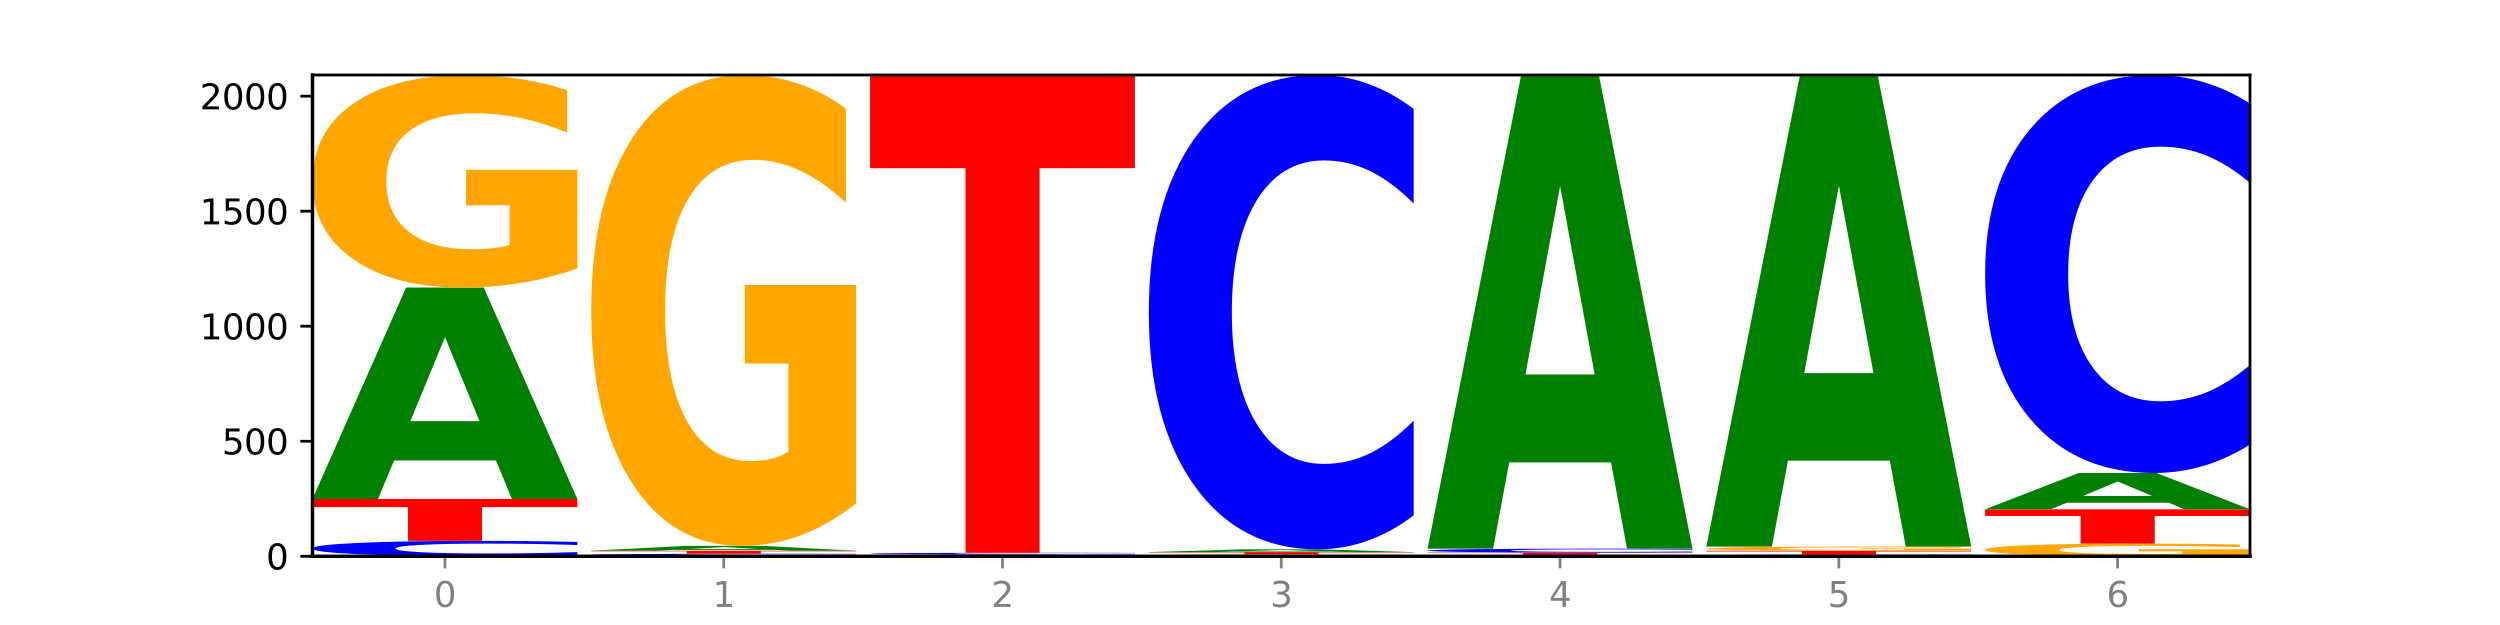 <?xml version="1.0" encoding="utf-8" standalone="no"?>
<!DOCTYPE svg PUBLIC "-//W3C//DTD SVG 1.1//EN"
  "http://www.w3.org/Graphics/SVG/1.1/DTD/svg11.dtd">
<svg xmlns:xlink="http://www.w3.org/1999/xlink" width="720pt" height="180pt" viewBox="0 0 720 180" xmlns="http://www.w3.org/2000/svg" version="1.1">
 <defs>
  <style type="text/css">*{stroke-linejoin: round; stroke-linecap: butt}</style>
 </defs>
 <g id="figure_1">
  <g id="patch_1">
   <path d="M 0 180 
L 720 180 
L 720 0 
L 0 0 
z
" style="fill: #ffffff"/>
  </g>
  <g id="axes_1">
   <g id="patch_2">
    <path d="M 90 160.2 
L 648 160.2 
L 648 21.6 
L 90 21.6 
z
" style="fill: #ffffff"/>
   </g>
   <g id="line2d_1">
    <path d="M 90 160.2 
L 648 160.2 
" clip-path="url(#p1abff88190)" style="fill: none; stroke: #000000; stroke-width: 0.5; stroke-linecap: square"/>
   </g>
   <g id="patch_3">
    <path d="M 166.273 159.882 
Q 159.893 160.04 152.994 160.119 
Q 146.095 160.2 138.581 160.2 
Q 116.174 160.2 103.087 159.602 
Q 90 159.004 90 157.982 
Q 90 156.956 103.087 156.359 
Q 116.174 155.761 138.581 155.761 
Q 146.095 155.761 152.994 155.842 
Q 159.893 155.922 166.273 156.079 
L 166.273 156.964 
Q 159.836 156.755 153.59 156.658 
Q 147.344 156.561 140.445 156.561 
Q 128.069 156.561 120.978 156.939 
Q 113.906 157.317 113.906 157.982 
Q 113.906 158.644 120.978 159.023 
Q 128.069 159.4 140.445 159.4 
Q 147.344 159.4 153.59 159.303 
Q 159.836 159.205 166.273 158.996 
L 166.273 159.882 
z
" clip-path="url(#p1abff88190)" style="fill: #0000ff"/>
   </g>
   <g id="patch_4">
    <path d="M 90 143.703 
L 166.273 143.703 
L 166.273 146.055 
L 138.833 146.055 
L 138.833 155.761 
L 117.494 155.761 
L 117.494 146.055 
L 90 146.055 
L 90 143.703 
z
" clip-path="url(#p1abff88190)" style="fill: #ff0000"/>
   </g>
   <g id="patch_5">
    <path d="M 142.835 132.612 
L 113.501 132.612 
L 108.87 143.703 
L 90 143.703 
L 116.948 82.817 
L 139.326 82.817 
L 166.273 143.703 
L 147.419 143.703 
L 142.835 132.612 
z
M 118.18 121.311 
L 138.109 121.311 
L 128.16 97.093 
L 118.18 121.311 
z
" clip-path="url(#p1abff88190)" style="fill: #008000"/>
   </g>
   <g id="patch_6">
    <path d="M 166.273 77.278 
Q 158.581 80.048 150.308 81.439 
Q 142.034 82.817 133.214 82.817 
Q 113.282 82.817 101.641 74.572 
Q 90 66.327 90 52.228 
Q 90 37.963 101.846 29.782 
Q 113.709 21.6 134.342 21.6 
Q 142.291 21.6 149.573 22.713 
Q 156.872 23.813 163.333 25.988 
L 163.333 38.191 
Q 156.667 35.396 150.068 34.018 
Q 143.47 32.627 136.838 32.627 
Q 124.564 32.627 117.914 37.71 
Q 111.265 42.781 111.265 52.228 
Q 111.265 61.585 117.675 66.694 
Q 124.085 71.79 135.88 71.79 
Q 139.094 71.79 141.846 71.499 
Q 144.598 71.196 146.786 70.564 
L 146.786 59.107 
L 134.222 59.107 
L 134.222 48.902 
L 166.273 48.902 
L 166.273 77.278 
z
" clip-path="url(#p1abff88190)" style="fill: #ffa600"/>
   </g>
   <g id="patch_7">
    <path d="M 246.561 160.148 
Q 240.181 160.174 233.282 160.187 
Q 226.383 160.2 218.869 160.2 
Q 196.462 160.2 183.375 160.102 
Q 170.288 160.004 170.288 159.836 
Q 170.288 159.667 183.375 159.569 
Q 196.462 159.471 218.869 159.471 
Q 226.383 159.471 233.282 159.484 
Q 240.181 159.498 246.561 159.523 
L 246.561 159.669 
Q 240.123 159.634 233.878 159.618 
Q 227.632 159.602 220.733 159.602 
Q 208.357 159.602 201.266 159.665 
Q 194.194 159.727 194.194 159.836 
Q 194.194 159.945 201.266 160.007 
Q 208.357 160.069 220.733 160.069 
Q 227.632 160.069 233.878 160.053 
Q 240.123 160.037 246.561 160.002 
L 246.561 160.148 
z
" clip-path="url(#p1abff88190)" style="fill: #0000ff"/>
   </g>
   <g id="patch_8">
    <path d="M 170.288 158.61 
L 246.561 158.61 
L 246.561 158.778 
L 219.12 158.778 
L 219.12 159.471 
L 197.782 159.471 
L 197.782 158.778 
L 170.288 158.778 
L 170.288 158.61 
z
" clip-path="url(#p1abff88190)" style="fill: #ff0000"/>
   </g>
   <g id="patch_9">
    <path d="M 223.122 158.356 
L 193.789 158.356 
L 189.157 158.61 
L 170.288 158.61 
L 197.235 157.219 
L 219.614 157.219 
L 246.561 158.61 
L 227.707 158.61 
L 223.122 158.356 
z
M 198.467 158.098 
L 218.397 158.098 
L 208.448 157.545 
L 198.467 158.098 
z
" clip-path="url(#p1abff88190)" style="fill: #008000"/>
   </g>
   <g id="patch_10">
    <path d="M 246.561 144.948 
Q 238.869 151.083 230.595 154.165 
Q 222.322 157.219 213.501 157.219 
Q 193.57 157.219 181.929 138.953 
Q 170.288 120.688 170.288 89.451 
Q 170.288 57.851 182.134 39.725 
Q 193.997 21.6 214.63 21.6 
Q 222.578 21.6 229.86 24.065 
Q 237.159 26.503 243.621 31.321 
L 243.621 58.355 
Q 236.954 52.164 230.356 49.11 
Q 223.758 46.029 217.125 46.029 
Q 204.852 46.029 198.202 57.291 
Q 191.553 68.524 191.553 89.451 
Q 191.553 110.182 197.963 121.5 
Q 204.373 132.79 216.168 132.79 
Q 219.382 132.79 222.134 132.146 
Q 224.886 131.473 227.074 130.073 
L 227.074 104.691 
L 214.51 104.691 
L 214.51 82.084 
L 246.561 82.084 
L 246.561 144.948 
z
" clip-path="url(#p1abff88190)" style="fill: #ffa600"/>
   </g>
   <g id="patch_11">
    <path d="M 326.849 160.194 
Q 319.157 160.197 310.883 160.199 
Q 302.61 160.2 293.789 160.2 
Q 273.858 160.2 262.217 160.191 
Q 250.576 160.182 250.576 160.167 
Q 250.576 160.151 262.422 160.143 
Q 274.285 160.134 294.917 160.134 
Q 302.866 160.134 310.148 160.135 
Q 317.447 160.136 323.909 160.138 
L 323.909 160.152 
Q 317.242 160.149 310.644 160.147 
Q 304.046 160.146 297.413 160.146 
Q 285.14 160.146 278.49 160.151 
Q 271.84 160.157 271.84 160.167 
Q 271.84 160.177 278.251 160.183 
Q 284.661 160.188 296.456 160.188 
Q 299.669 160.188 302.422 160.188 
Q 305.174 160.187 307.362 160.187 
L 307.362 160.174 
L 294.798 160.174 
L 294.798 160.163 
L 326.849 160.163 
L 326.849 160.194 
z
" clip-path="url(#p1abff88190)" style="fill: #ffa600"/>
   </g>
   <g id="patch_12">
    <path d="M 303.41 160.061 
L 274.077 160.061 
L 269.445 160.134 
L 250.576 160.134 
L 277.523 159.736 
L 299.901 159.736 
L 326.849 160.134 
L 307.995 160.134 
L 303.41 160.061 
z
M 278.755 159.988 
L 298.685 159.988 
L 288.736 159.829 
L 278.755 159.988 
z
" clip-path="url(#p1abff88190)" style="fill: #008000"/>
   </g>
   <g id="patch_13">
    <path d="M 326.849 159.698 
Q 320.469 159.717 313.57 159.727 
Q 306.671 159.736 299.157 159.736 
Q 276.749 159.736 263.663 159.665 
Q 250.576 159.593 250.576 159.471 
Q 250.576 159.349 263.663 159.278 
Q 276.749 159.206 299.157 159.206 
Q 306.671 159.206 313.57 159.216 
Q 320.469 159.225 326.849 159.244 
L 326.849 159.35 
Q 320.411 159.325 314.166 159.313 
Q 307.92 159.302 301.021 159.302 
Q 288.645 159.302 281.554 159.347 
Q 274.482 159.392 274.482 159.471 
Q 274.482 159.55 281.554 159.596 
Q 288.645 159.641 301.021 159.641 
Q 307.92 159.641 314.166 159.629 
Q 320.411 159.617 326.849 159.592 
L 326.849 159.698 
z
" clip-path="url(#p1abff88190)" style="fill: #0000ff"/>
   </g>
   <g id="patch_14">
    <path d="M 250.576 21.6 
L 326.849 21.6 
L 326.849 48.437 
L 299.408 48.437 
L 299.408 159.206 
L 278.069 159.206 
L 278.069 48.437 
L 250.576 48.437 
L 250.576 21.6 
z
" clip-path="url(#p1abff88190)" style="fill: #ff0000"/>
   </g>
   <g id="patch_15">
    <path d="M 407.137 160.152 
Q 399.444 160.176 391.171 160.188 
Q 382.897 160.2 374.077 160.2 
Q 354.145 160.2 342.504 160.129 
Q 330.863 160.057 330.863 159.935 
Q 330.863 159.812 342.709 159.741 
Q 354.573 159.67 375.205 159.67 
Q 383.154 159.67 390.436 159.68 
Q 397.735 159.689 404.197 159.708 
L 404.197 159.814 
Q 397.53 159.789 390.932 159.777 
Q 384.333 159.765 377.701 159.765 
Q 365.427 159.765 358.778 159.809 
Q 352.128 159.853 352.128 159.935 
Q 352.128 160.016 358.538 160.06 
Q 364.949 160.105 376.744 160.105 
Q 379.957 160.105 382.709 160.102 
Q 385.462 160.099 387.65 160.094 
L 387.65 159.995 
L 375.085 159.995 
L 375.085 159.906 
L 407.137 159.906 
L 407.137 160.152 
z
" clip-path="url(#p1abff88190)" style="fill: #ffa600"/>
   </g>
   <g id="patch_16">
    <path d="M 330.863 159.007 
L 407.137 159.007 
L 407.137 159.137 
L 379.696 159.137 
L 379.696 159.67 
L 358.357 159.67 
L 358.357 159.137 
L 330.863 159.137 
L 330.863 159.007 
z
" clip-path="url(#p1abff88190)" style="fill: #ff0000"/>
   </g>
   <g id="patch_17">
    <path d="M 383.698 158.863 
L 354.364 158.863 
L 349.733 159.007 
L 330.863 159.007 
L 357.811 158.212 
L 380.189 158.212 
L 407.137 159.007 
L 388.283 159.007 
L 383.698 158.863 
z
M 359.043 158.715 
L 378.973 158.715 
L 369.023 158.399 
L 359.043 158.715 
z
" clip-path="url(#p1abff88190)" style="fill: #008000"/>
   </g>
   <g id="patch_18">
    <path d="M 407.137 148.42 
Q 400.757 153.274 393.858 155.729 
Q 386.959 158.212 379.445 158.212 
Q 357.037 158.212 343.95 139.813 
Q 330.863 121.414 330.863 89.949 
Q 330.863 58.371 343.95 39.999 
Q 357.037 21.6 379.445 21.6 
Q 386.959 21.6 393.858 24.083 
Q 400.757 26.538 407.137 31.392 
L 407.137 58.624 
Q 400.699 52.19 394.453 49.199 
Q 388.208 46.208 381.309 46.208 
Q 368.933 46.208 361.842 57.863 
Q 354.77 69.489 354.77 89.949 
Q 354.77 110.323 361.842 121.978 
Q 368.933 133.605 381.309 133.605 
Q 388.208 133.605 394.453 130.613 
Q 400.699 127.594 407.137 121.16 
L 407.137 148.42 
z
" clip-path="url(#p1abff88190)" style="fill: #0000ff"/>
   </g>
   <g id="patch_19">
    <path d="M 487.424 160.164 
Q 479.732 160.182 471.459 160.191 
Q 463.185 160.2 454.365 160.2 
Q 434.433 160.2 422.792 160.146 
Q 411.151 160.093 411.151 160.001 
Q 411.151 159.909 422.997 159.856 
Q 434.86 159.802 455.493 159.802 
Q 463.442 159.802 470.724 159.81 
Q 478.023 159.817 484.484 159.831 
L 484.484 159.91 
Q 477.818 159.892 471.219 159.883 
Q 464.621 159.874 457.989 159.874 
Q 445.715 159.874 439.066 159.907 
Q 432.416 159.94 432.416 160.001 
Q 432.416 160.062 438.826 160.095 
Q 445.236 160.128 457.031 160.128 
Q 460.245 160.128 462.997 160.127 
Q 465.749 160.125 467.937 160.12 
L 467.937 160.046 
L 455.373 160.046 
L 455.373 159.98 
L 487.424 159.98 
L 487.424 160.164 
z
" clip-path="url(#p1abff88190)" style="fill: #ffa600"/>
   </g>
   <g id="patch_20">
    <path d="M 411.151 159.14 
L 487.424 159.14 
L 487.424 159.269 
L 459.984 159.269 
L 459.984 159.802 
L 438.645 159.802 
L 438.645 159.269 
L 411.151 159.269 
L 411.151 159.14 
z
" clip-path="url(#p1abff88190)" style="fill: #ff0000"/>
   </g>
   <g id="patch_21">
    <path d="M 487.424 159.059 
Q 481.044 159.099 474.145 159.119 
Q 467.246 159.14 459.732 159.14 
Q 437.325 159.14 424.238 158.988 
Q 411.151 158.837 411.151 158.577 
Q 411.151 158.317 424.238 158.165 
Q 437.325 158.014 459.732 158.014 
Q 467.246 158.014 474.145 158.034 
Q 481.044 158.054 487.424 158.094 
L 487.424 158.319 
Q 480.987 158.266 474.741 158.241 
Q 468.495 158.217 461.596 158.217 
Q 449.221 158.217 442.129 158.313 
Q 435.057 158.408 435.057 158.577 
Q 435.057 158.745 442.129 158.841 
Q 449.221 158.937 461.596 158.937 
Q 468.495 158.937 474.741 158.912 
Q 480.987 158.888 487.424 158.834 
L 487.424 159.059 
z
" clip-path="url(#p1abff88190)" style="fill: #0000ff"/>
   </g>
   <g id="patch_22">
    <path d="M 463.986 133.163 
L 434.652 133.163 
L 430.021 158.014 
L 411.151 158.014 
L 438.099 21.6 
L 460.477 21.6 
L 487.424 158.014 
L 468.571 158.014 
L 463.986 133.163 
z
M 439.331 107.845 
L 459.261 107.845 
L 449.311 53.584 
L 439.331 107.845 
z
" clip-path="url(#p1abff88190)" style="fill: #008000"/>
   </g>
   <g id="patch_23">
    <path d="M 567.712 160.167 
Q 561.332 160.183 554.433 160.192 
Q 547.534 160.2 540.02 160.2 
Q 517.613 160.2 504.526 160.138 
Q 491.439 160.075 491.439 159.968 
Q 491.439 159.861 504.526 159.799 
Q 517.613 159.736 540.02 159.736 
Q 547.534 159.736 554.433 159.745 
Q 561.332 159.753 567.712 159.769 
L 567.712 159.862 
Q 561.274 159.84 555.029 159.83 
Q 548.783 159.82 541.884 159.82 
Q 529.508 159.82 522.417 159.859 
Q 515.345 159.899 515.345 159.968 
Q 515.345 160.037 522.417 160.077 
Q 529.508 160.116 541.884 160.116 
Q 548.783 160.116 555.029 160.106 
Q 561.274 160.096 567.712 160.074 
L 567.712 160.167 
z
" clip-path="url(#p1abff88190)" style="fill: #0000ff"/>
   </g>
   <g id="patch_24">
    <path d="M 491.439 158.61 
L 567.712 158.61 
L 567.712 158.83 
L 540.272 158.83 
L 540.272 159.736 
L 518.933 159.736 
L 518.933 158.83 
L 491.439 158.83 
L 491.439 158.61 
z
" clip-path="url(#p1abff88190)" style="fill: #ff0000"/>
   </g>
   <g id="patch_25">
    <path d="M 567.712 158.502 
Q 560.02 158.556 551.746 158.583 
Q 543.473 158.61 534.652 158.61 
Q 514.721 158.61 503.08 158.449 
Q 491.439 158.289 491.439 158.014 
Q 491.439 157.736 503.285 157.577 
Q 515.148 157.417 535.781 157.417 
Q 543.729 157.417 551.011 157.439 
Q 558.311 157.461 564.772 157.503 
L 564.772 157.741 
Q 558.105 157.686 551.507 157.659 
Q 544.909 157.632 538.276 157.632 
Q 526.003 157.632 519.353 157.731 
Q 512.704 157.83 512.704 158.014 
Q 512.704 158.196 519.114 158.296 
Q 525.524 158.395 537.319 158.395 
Q 540.533 158.395 543.285 158.389 
Q 546.037 158.384 548.225 158.371 
L 548.225 158.148 
L 535.661 158.148 
L 535.661 157.949 
L 567.712 157.949 
L 567.712 158.502 
z
" clip-path="url(#p1abff88190)" style="fill: #ffa600"/>
   </g>
   <g id="patch_26">
    <path d="M 544.273 132.676 
L 514.94 132.676 
L 510.308 157.417 
L 491.439 157.417 
L 518.386 21.6 
L 540.765 21.6 
L 567.712 157.417 
L 548.858 157.417 
L 544.273 132.676 
z
M 519.618 107.468 
L 539.548 107.468 
L 529.599 53.444 
L 519.618 107.468 
z
" clip-path="url(#p1abff88190)" style="fill: #008000"/>
   </g>
   <g id="patch_27">
    <path d="M 648 159.87 
Q 640.308 160.035 632.034 160.118 
Q 623.761 160.2 614.94 160.2 
Q 595.009 160.2 583.368 159.709 
Q 571.727 159.218 571.727 158.379 
Q 571.727 157.53 583.573 157.043 
Q 595.436 156.556 616.068 156.556 
Q 624.017 156.556 631.299 156.622 
Q 638.598 156.688 645.06 156.817 
L 645.06 157.544 
Q 638.393 157.377 631.795 157.295 
Q 625.197 157.212 618.564 157.212 
Q 606.291 157.212 599.641 157.515 
Q 592.992 157.817 592.992 158.379 
Q 592.992 158.936 599.402 159.24 
Q 605.812 159.544 617.607 159.544 
Q 620.821 159.544 623.573 159.526 
Q 626.325 159.508 628.513 159.471 
L 628.513 158.789 
L 615.949 158.789 
L 615.949 158.181 
L 648 158.181 
L 648 159.87 
z
" clip-path="url(#p1abff88190)" style="fill: #ffa600"/>
   </g>
   <g id="patch_28">
    <path d="M 571.727 146.685 
L 648 146.685 
L 648 148.61 
L 620.559 148.61 
L 620.559 156.556 
L 599.221 156.556 
L 599.221 148.61 
L 571.727 148.61 
L 571.727 146.685 
z
" clip-path="url(#p1abff88190)" style="fill: #ff0000"/>
   </g>
   <g id="patch_29">
    <path d="M 624.561 144.778 
L 595.228 144.778 
L 590.596 146.685 
L 571.727 146.685 
L 598.674 136.217 
L 621.052 136.217 
L 648 146.685 
L 629.146 146.685 
L 624.561 144.778 
z
M 599.906 142.835 
L 619.836 142.835 
L 609.887 138.671 
L 599.906 142.835 
z
" clip-path="url(#p1abff88190)" style="fill: #008000"/>
   </g>
   <g id="patch_30">
    <path d="M 648 128.001 
Q 641.62 132.073 634.721 134.133 
Q 627.822 136.217 620.308 136.217 
Q 597.901 136.217 584.814 120.78 
Q 571.727 105.343 571.727 78.944 
Q 571.727 52.45 584.814 37.037 
Q 597.901 21.6 620.308 21.6 
Q 627.822 21.6 634.721 23.684 
Q 641.62 25.743 648 29.816 
L 648 52.663 
Q 641.562 47.265 635.317 44.755 
Q 629.071 42.246 622.172 42.246 
Q 609.796 42.246 602.705 52.024 
Q 595.633 61.779 595.633 78.944 
Q 595.633 96.038 602.705 105.816 
Q 609.796 115.571 622.172 115.571 
Q 629.071 115.571 635.317 113.061 
Q 641.562 110.528 648 105.13 
L 648 128.001 
z
" clip-path="url(#p1abff88190)" style="fill: #0000ff"/>
   </g>
   <g id="matplotlib.axis_1">
    <g id="xtick_1">
     <g id="line2d_2">
      <defs>
       <path id="m5a5ceddfb3" d="M 0 0 
L 0 3.5 
" style="stroke: #808080; stroke-width: 0.8"/>
      </defs>
      <g>
       <use xlink:href="#m5a5ceddfb3" x="128.137" y="160.2" style="fill: #808080; stroke: #808080; stroke-width: 0.8"/>
      </g>
     </g>
     <g id="text_1">
      <!-- 0 -->
      <g style="fill: #808080" transform="translate(124.955 174.798) scale(0.1 -0.1)">
       <defs>
        <path id="DejaVuSans-30" d="M 2034 4250 
Q 1547 4250 1301 3770 
Q 1056 3291 1056 2328 
Q 1056 1369 1301 889 
Q 1547 409 2034 409 
Q 2525 409 2770 889 
Q 3016 1369 3016 2328 
Q 3016 3291 2770 3770 
Q 2525 4250 2034 4250 
z
M 2034 4750 
Q 2819 4750 3233 4129 
Q 3647 3509 3647 2328 
Q 3647 1150 3233 529 
Q 2819 -91 2034 -91 
Q 1250 -91 836 529 
Q 422 1150 422 2328 
Q 422 3509 836 4129 
Q 1250 4750 2034 4750 
z
" transform="scale(0.016)"/>
       </defs>
       <use xlink:href="#DejaVuSans-30"/>
      </g>
     </g>
    </g>
    <g id="xtick_2">
     <g id="line2d_3">
      <g>
       <use xlink:href="#m5a5ceddfb3" x="208.424" y="160.2" style="fill: #808080; stroke: #808080; stroke-width: 0.8"/>
      </g>
     </g>
     <g id="text_2">
      <!-- 1 -->
      <g style="fill: #808080" transform="translate(205.243 174.798) scale(0.1 -0.1)">
       <defs>
        <path id="DejaVuSans-31" d="M 794 531 
L 1825 531 
L 1825 4091 
L 703 3866 
L 703 4441 
L 1819 4666 
L 2450 4666 
L 2450 531 
L 3481 531 
L 3481 0 
L 794 0 
L 794 531 
z
" transform="scale(0.016)"/>
       </defs>
       <use xlink:href="#DejaVuSans-31"/>
      </g>
     </g>
    </g>
    <g id="xtick_3">
     <g id="line2d_4">
      <g>
       <use xlink:href="#m5a5ceddfb3" x="288.712" y="160.2" style="fill: #808080; stroke: #808080; stroke-width: 0.8"/>
      </g>
     </g>
     <g id="text_3">
      <!-- 2 -->
      <g style="fill: #808080" transform="translate(285.531 174.798) scale(0.1 -0.1)">
       <defs>
        <path id="DejaVuSans-32" d="M 1228 531 
L 3431 531 
L 3431 0 
L 469 0 
L 469 531 
Q 828 903 1448 1529 
Q 2069 2156 2228 2338 
Q 2531 2678 2651 2914 
Q 2772 3150 2772 3378 
Q 2772 3750 2511 3984 
Q 2250 4219 1831 4219 
Q 1534 4219 1204 4116 
Q 875 4013 500 3803 
L 500 4441 
Q 881 4594 1212 4672 
Q 1544 4750 1819 4750 
Q 2544 4750 2975 4387 
Q 3406 4025 3406 3419 
Q 3406 3131 3298 2873 
Q 3191 2616 2906 2266 
Q 2828 2175 2409 1742 
Q 1991 1309 1228 531 
z
" transform="scale(0.016)"/>
       </defs>
       <use xlink:href="#DejaVuSans-32"/>
      </g>
     </g>
    </g>
    <g id="xtick_4">
     <g id="line2d_5">
      <g>
       <use xlink:href="#m5a5ceddfb3" x="369" y="160.2" style="fill: #808080; stroke: #808080; stroke-width: 0.8"/>
      </g>
     </g>
     <g id="text_4">
      <!-- 3 -->
      <g style="fill: #808080" transform="translate(365.819 174.798) scale(0.1 -0.1)">
       <defs>
        <path id="DejaVuSans-33" d="M 2597 2516 
Q 3050 2419 3304 2112 
Q 3559 1806 3559 1356 
Q 3559 666 3084 287 
Q 2609 -91 1734 -91 
Q 1441 -91 1130 -33 
Q 819 25 488 141 
L 488 750 
Q 750 597 1062 519 
Q 1375 441 1716 441 
Q 2309 441 2620 675 
Q 2931 909 2931 1356 
Q 2931 1769 2642 2001 
Q 2353 2234 1838 2234 
L 1294 2234 
L 1294 2753 
L 1863 2753 
Q 2328 2753 2575 2939 
Q 2822 3125 2822 3475 
Q 2822 3834 2567 4026 
Q 2313 4219 1838 4219 
Q 1578 4219 1281 4162 
Q 984 4106 628 3988 
L 628 4550 
Q 988 4650 1302 4700 
Q 1616 4750 1894 4750 
Q 2613 4750 3031 4423 
Q 3450 4097 3450 3541 
Q 3450 3153 3228 2886 
Q 3006 2619 2597 2516 
z
" transform="scale(0.016)"/>
       </defs>
       <use xlink:href="#DejaVuSans-33"/>
      </g>
     </g>
    </g>
    <g id="xtick_5">
     <g id="line2d_6">
      <g>
       <use xlink:href="#m5a5ceddfb3" x="449.288" y="160.2" style="fill: #808080; stroke: #808080; stroke-width: 0.8"/>
      </g>
     </g>
     <g id="text_5">
      <!-- 4 -->
      <g style="fill: #808080" transform="translate(446.107 174.798) scale(0.1 -0.1)">
       <defs>
        <path id="DejaVuSans-34" d="M 2419 4116 
L 825 1625 
L 2419 1625 
L 2419 4116 
z
M 2253 4666 
L 3047 4666 
L 3047 1625 
L 3713 1625 
L 3713 1100 
L 3047 1100 
L 3047 0 
L 2419 0 
L 2419 1100 
L 313 1100 
L 313 1709 
L 2253 4666 
z
" transform="scale(0.016)"/>
       </defs>
       <use xlink:href="#DejaVuSans-34"/>
      </g>
     </g>
    </g>
    <g id="xtick_6">
     <g id="line2d_7">
      <g>
       <use xlink:href="#m5a5ceddfb3" x="529.576" y="160.2" style="fill: #808080; stroke: #808080; stroke-width: 0.8"/>
      </g>
     </g>
     <g id="text_6">
      <!-- 5 -->
      <g style="fill: #808080" transform="translate(526.394 174.798) scale(0.1 -0.1)">
       <defs>
        <path id="DejaVuSans-35" d="M 691 4666 
L 3169 4666 
L 3169 4134 
L 1269 4134 
L 1269 2991 
Q 1406 3038 1543 3061 
Q 1681 3084 1819 3084 
Q 2600 3084 3056 2656 
Q 3513 2228 3513 1497 
Q 3513 744 3044 326 
Q 2575 -91 1722 -91 
Q 1428 -91 1123 -41 
Q 819 9 494 109 
L 494 744 
Q 775 591 1075 516 
Q 1375 441 1709 441 
Q 2250 441 2565 725 
Q 2881 1009 2881 1497 
Q 2881 1984 2565 2268 
Q 2250 2553 1709 2553 
Q 1456 2553 1204 2497 
Q 953 2441 691 2322 
L 691 4666 
z
" transform="scale(0.016)"/>
       </defs>
       <use xlink:href="#DejaVuSans-35"/>
      </g>
     </g>
    </g>
    <g id="xtick_7">
     <g id="line2d_8">
      <g>
       <use xlink:href="#m5a5ceddfb3" x="609.863" y="160.2" style="fill: #808080; stroke: #808080; stroke-width: 0.8"/>
      </g>
     </g>
     <g id="text_7">
      <!-- 6 -->
      <g style="fill: #808080" transform="translate(606.682 174.798) scale(0.1 -0.1)">
       <defs>
        <path id="DejaVuSans-36" d="M 2113 2584 
Q 1688 2584 1439 2293 
Q 1191 2003 1191 1497 
Q 1191 994 1439 701 
Q 1688 409 2113 409 
Q 2538 409 2786 701 
Q 3034 994 3034 1497 
Q 3034 2003 2786 2293 
Q 2538 2584 2113 2584 
z
M 3366 4563 
L 3366 3988 
Q 3128 4100 2886 4159 
Q 2644 4219 2406 4219 
Q 1781 4219 1451 3797 
Q 1122 3375 1075 2522 
Q 1259 2794 1537 2939 
Q 1816 3084 2150 3084 
Q 2853 3084 3261 2657 
Q 3669 2231 3669 1497 
Q 3669 778 3244 343 
Q 2819 -91 2113 -91 
Q 1303 -91 875 529 
Q 447 1150 447 2328 
Q 447 3434 972 4092 
Q 1497 4750 2381 4750 
Q 2619 4750 2861 4703 
Q 3103 4656 3366 4563 
z
" transform="scale(0.016)"/>
       </defs>
       <use xlink:href="#DejaVuSans-36"/>
      </g>
     </g>
    </g>
   </g>
   <g id="matplotlib.axis_2">
    <g id="ytick_1">
     <g id="line2d_9">
      <defs>
       <path id="m15f616cb73" d="M 0 0 
L -3.5 0 
" style="stroke: #000000; stroke-width: 0.8"/>
      </defs>
      <g>
       <use xlink:href="#m15f616cb73" x="90" y="160.2" style="stroke: #000000; stroke-width: 0.8"/>
      </g>
     </g>
     <g id="text_8">
      <!-- 0 -->
      <g transform="translate(76.638 163.999) scale(0.1 -0.1)">
       <use xlink:href="#DejaVuSans-30"/>
      </g>
     </g>
    </g>
    <g id="ytick_2">
     <g id="line2d_10">
      <g>
       <use xlink:href="#m15f616cb73" x="90" y="127.074" style="stroke: #000000; stroke-width: 0.8"/>
      </g>
     </g>
     <g id="text_9">
      <!-- 500 -->
      <g transform="translate(63.913 130.873) scale(0.1 -0.1)">
       <use xlink:href="#DejaVuSans-35"/>
       <use xlink:href="#DejaVuSans-30" x="63.623"/>
       <use xlink:href="#DejaVuSans-30" x="127.246"/>
      </g>
     </g>
    </g>
    <g id="ytick_3">
     <g id="line2d_11">
      <g>
       <use xlink:href="#m15f616cb73" x="90" y="93.948" style="stroke: #000000; stroke-width: 0.8"/>
      </g>
     </g>
     <g id="text_10">
      <!-- 1000 -->
      <g transform="translate(57.55 97.747) scale(0.1 -0.1)">
       <use xlink:href="#DejaVuSans-31"/>
       <use xlink:href="#DejaVuSans-30" x="63.623"/>
       <use xlink:href="#DejaVuSans-30" x="127.246"/>
       <use xlink:href="#DejaVuSans-30" x="190.869"/>
      </g>
     </g>
    </g>
    <g id="ytick_4">
     <g id="line2d_12">
      <g>
       <use xlink:href="#m15f616cb73" x="90" y="60.821" style="stroke: #000000; stroke-width: 0.8"/>
      </g>
     </g>
     <g id="text_11">
      <!-- 1500 -->
      <g transform="translate(57.55 64.621) scale(0.1 -0.1)">
       <use xlink:href="#DejaVuSans-31"/>
       <use xlink:href="#DejaVuSans-35" x="63.623"/>
       <use xlink:href="#DejaVuSans-30" x="127.246"/>
       <use xlink:href="#DejaVuSans-30" x="190.869"/>
      </g>
     </g>
    </g>
    <g id="ytick_5">
     <g id="line2d_13">
      <g>
       <use xlink:href="#m15f616cb73" x="90" y="27.695" style="stroke: #000000; stroke-width: 0.8"/>
      </g>
     </g>
     <g id="text_12">
      <!-- 2000 -->
      <g transform="translate(57.55 31.494) scale(0.1 -0.1)">
       <use xlink:href="#DejaVuSans-32"/>
       <use xlink:href="#DejaVuSans-30" x="63.623"/>
       <use xlink:href="#DejaVuSans-30" x="127.246"/>
       <use xlink:href="#DejaVuSans-30" x="190.869"/>
      </g>
     </g>
    </g>
   </g>
   <g id="patch_31">
    <path d="M 90 160.2 
L 90 21.6 
" style="fill: none; stroke: #000000; stroke-linejoin: miter; stroke-linecap: square"/>
   </g>
   <g id="patch_32">
    <path d="M 648 160.2 
L 648 21.6 
" style="fill: none; stroke: #000000; stroke-width: 0.8; stroke-linejoin: miter; stroke-linecap: square"/>
   </g>
   <g id="patch_33">
    <path d="M 90 160.2 
L 648 160.2 
" style="fill: none; stroke: #000000; stroke-linejoin: miter; stroke-linecap: square"/>
   </g>
   <g id="patch_34">
    <path d="M 90 21.6 
L 648 21.6 
" style="fill: none; stroke: #000000; stroke-width: 0.8; stroke-linejoin: miter; stroke-linecap: square"/>
   </g>
  </g>
 </g>
 <defs>
  <clipPath id="p1abff88190">
   <rect x="90" y="21.6" width="558" height="138.6"/>
  </clipPath>
 </defs>
</svg>
